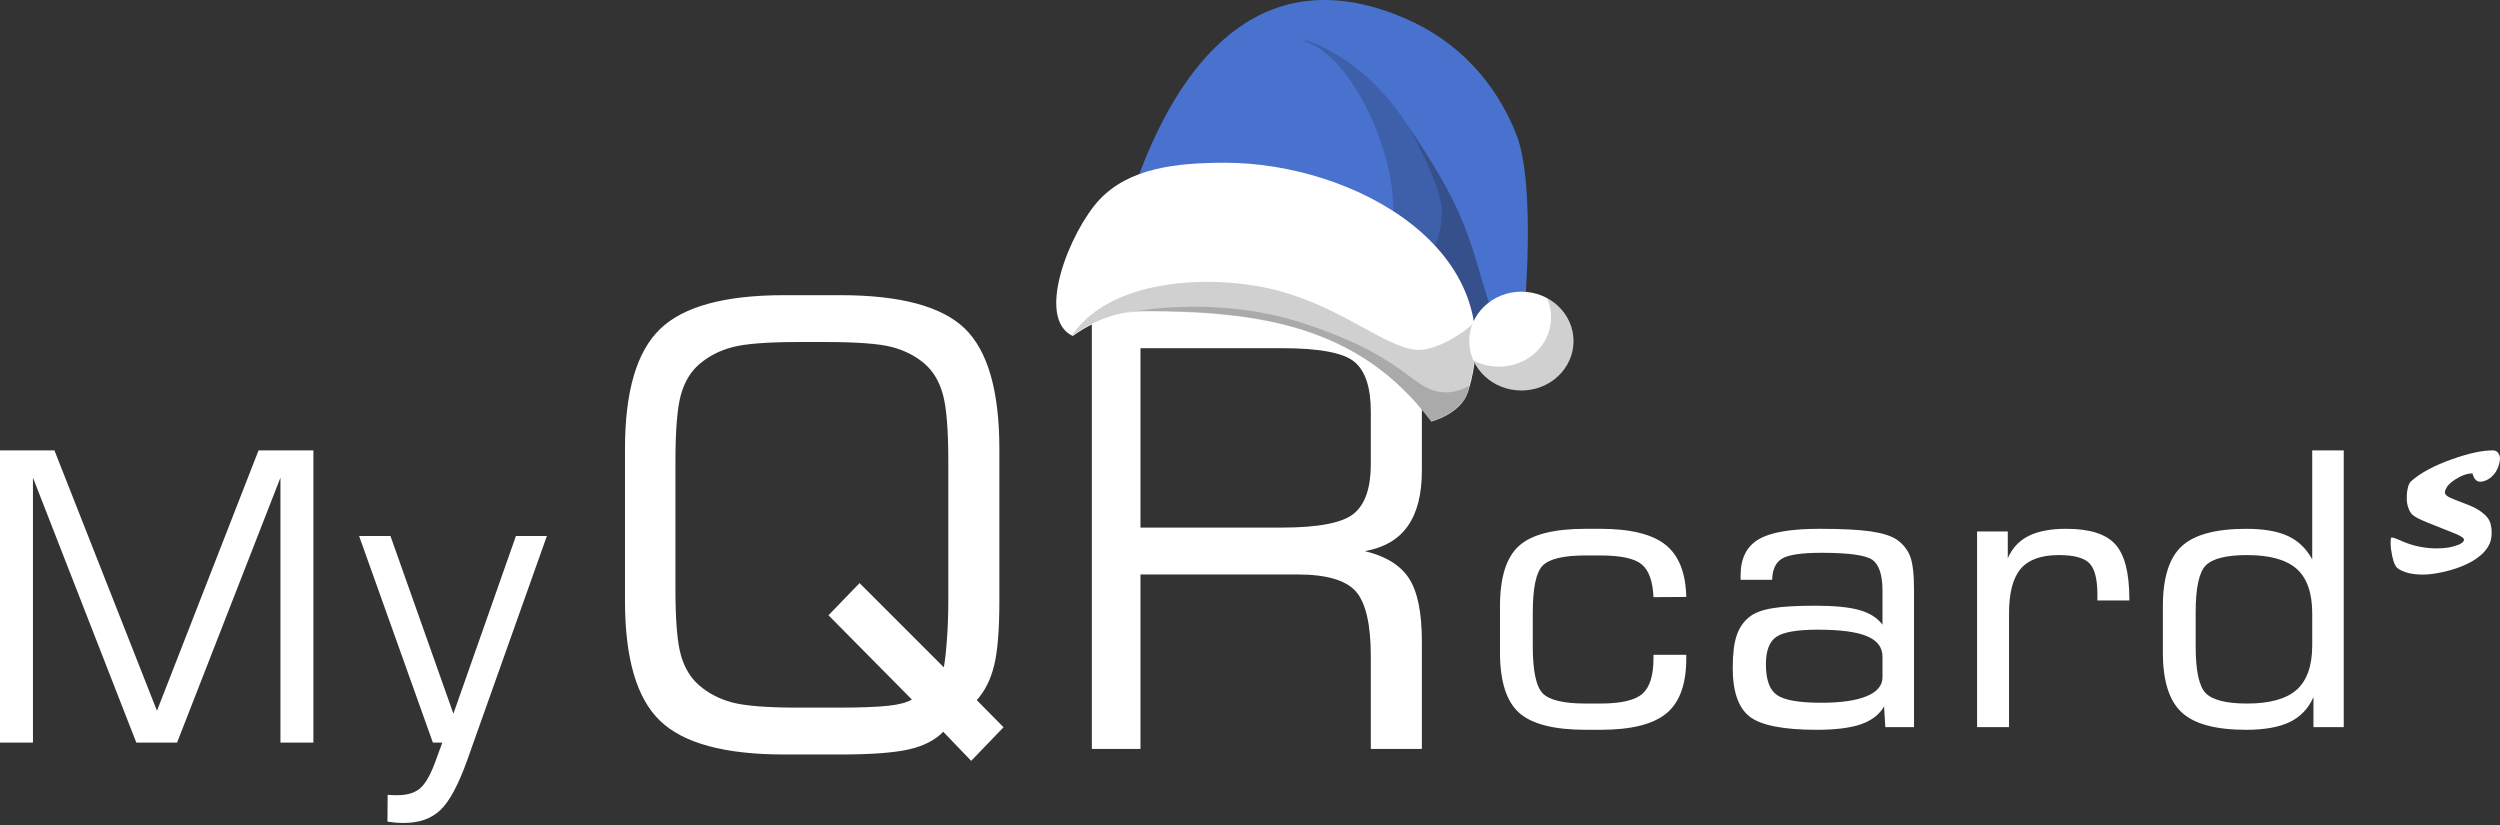 <?xml version="1.0" encoding="UTF-8"?> <svg xmlns="http://www.w3.org/2000/svg" width="400" height="132" viewBox="0 0 400 132" fill="none"><rect x="0" y="0" width="400" height="132" fill="#333333" stroke="none"/><g clip-path="url(#clip0_618_34182)"><path fill-rule="evenodd" clip-rule="evenodd" d="M370.154 111.532C369.348 113.359 368.088 114.688 366.371 115.521C364.657 116.353 362.322 116.769 359.392 116.769C354.524 116.769 351.083 115.846 349.08 113.988C347.068 112.131 346.06 108.943 346.06 104.426V96.985C346.06 92.449 347.068 89.251 349.08 87.393C351.083 85.535 354.524 84.611 359.392 84.611C362.201 84.611 364.422 84.997 366.062 85.758C367.708 86.519 369.005 87.767 369.956 89.494V72.063H374.999V116.343H370.154V111.532ZM369.956 103.258V98.152C369.956 94.873 369.126 92.507 367.479 91.026C365.82 89.554 363.175 88.813 359.547 88.813C356.237 88.813 354.036 89.362 352.941 90.447C351.846 91.533 351.305 94.061 351.305 98.031V103.379C351.305 107.328 351.846 109.846 352.941 110.932C354.036 112.018 356.237 112.567 359.547 112.567C363.175 112.567 365.82 111.826 367.479 110.353C369.126 108.871 369.956 106.507 369.956 103.258ZM316.333 116.341V85.035H321.245V89.319C321.964 87.684 323.071 86.498 324.586 85.746C326.101 84.985 328.104 84.609 330.615 84.609C334.33 84.609 336.944 85.432 338.436 87.075C339.941 88.731 340.694 91.644 340.694 95.826V96.071H335.584V95.146C335.584 92.649 335.15 90.965 334.287 90.1C333.423 89.239 331.799 88.812 329.398 88.812C326.599 88.812 324.575 89.543 323.325 90.994C322.075 92.457 321.444 94.842 321.444 98.151V116.341H316.333ZM301.454 113.042C300.679 114.352 299.44 115.296 297.747 115.884C296.043 116.474 293.698 116.767 290.688 116.767C285.357 116.767 281.772 116.067 279.958 114.666C278.143 113.266 277.236 110.668 277.236 106.851C277.236 104.648 277.447 102.921 277.868 101.673C278.287 100.425 278.984 99.42 279.958 98.669C280.776 98.03 281.982 97.582 283.575 97.319C285.167 97.044 287.447 96.913 290.434 96.913C293.521 96.913 295.888 97.147 297.515 97.614C299.152 98.079 300.379 98.852 301.199 99.947V94.547C301.199 91.989 300.657 90.335 299.584 89.573C298.5 88.822 295.788 88.447 291.451 88.447C288.3 88.447 286.197 88.75 285.158 89.36C284.128 89.959 283.586 91.096 283.542 92.771H278.497V92.05C278.497 89.37 279.438 87.461 281.328 86.325C283.222 85.178 286.485 84.609 291.11 84.609C294.715 84.609 297.459 84.751 299.341 85.025C301.22 85.3 302.615 85.746 303.522 86.365C304.518 87.075 305.215 87.959 305.623 89.016C306.033 90.061 306.243 91.867 306.243 94.425V116.341H301.652L301.454 113.042ZM301.199 108.362V105.063C301.199 103.57 300.369 102.485 298.721 101.795C297.072 101.094 294.438 100.749 290.833 100.749C287.536 100.749 285.323 101.135 284.217 101.895C283.099 102.658 282.546 104.119 282.546 106.282C282.546 108.748 283.133 110.383 284.317 111.205C285.489 112.026 287.846 112.442 291.386 112.442C294.561 112.442 296.983 112.088 298.677 111.387C300.358 110.687 301.199 109.671 301.199 108.362ZM253.738 116.767C248.639 116.767 245.076 115.854 243.041 114.027C241.016 112.201 239.999 109.002 239.999 104.413V96.994C239.999 92.396 241.006 89.177 243.03 87.35C245.044 85.523 248.594 84.609 253.672 84.609H256.04C260.863 84.609 264.338 85.462 266.473 87.158C268.607 88.853 269.714 91.634 269.803 95.512L264.558 95.542C264.448 93.004 263.828 91.258 262.678 90.304C261.538 89.349 259.315 88.873 256.04 88.873H253.672C250.188 88.873 247.92 89.41 246.847 90.476C245.773 91.552 245.243 94.07 245.243 98.03V103.378C245.243 107.358 245.785 109.885 246.858 110.961C247.942 112.027 250.21 112.566 253.672 112.566H256.04C259.359 112.566 261.616 112.048 262.788 111.001C263.972 109.966 264.558 108.059 264.558 105.308V104.77H269.803V105.369C269.803 109.449 268.751 112.373 266.638 114.129C264.525 115.884 261.018 116.767 256.096 116.767H253.738Z" fill="white"></path><path fill-rule="evenodd" clip-rule="evenodd" d="M174.696 119.828V48.113H206.607C214.55 48.113 220.011 49.314 223.009 51.698C226.008 54.081 227.498 58.339 227.498 64.472V75.308C227.498 79.073 226.753 82.031 225.246 84.168C223.739 86.306 221.452 87.638 218.374 88.18C221.729 88.985 224.095 90.448 225.457 92.57C226.818 94.69 227.498 98.028 227.498 102.599V119.828H219.33V105.047C219.33 99.919 218.536 96.45 216.931 94.625C215.327 92.816 212.2 91.912 207.548 91.912H182.476V119.828H174.696ZM205.035 55.708H182.475V84.415H205.035C210.919 84.415 214.775 83.673 216.591 82.194C218.422 80.714 219.33 78.067 219.33 74.254V65.869C219.33 61.989 218.455 59.325 216.688 57.879C214.938 56.432 211.048 55.708 205.035 55.708ZM99.998 71.821C99.998 62.647 101.862 56.269 105.606 52.652C109.334 49.035 115.962 47.227 125.491 47.227H134.405C144.032 47.227 150.677 49.002 154.372 52.57C158.051 56.138 159.899 62.567 159.899 71.821V96.121C159.899 100.725 159.623 104.144 159.072 106.43C158.521 108.715 157.582 110.573 156.285 112.019L160.563 116.36L155.392 121.737L150.919 117.084C149.624 118.416 147.808 119.352 145.458 119.895C143.124 120.437 139.446 120.718 134.405 120.718H125.491C115.962 120.718 109.334 118.925 105.606 115.324C101.862 111.724 99.998 105.328 99.998 96.121V71.821ZM151.73 95.844V73.795C151.73 68.748 151.438 65.198 150.87 63.126C150.304 61.053 149.332 59.411 147.938 58.193C146.479 56.944 144.728 56.056 142.67 55.514C140.612 54.987 137.079 54.724 132.088 54.724H127.712C122.753 54.724 119.236 55.004 117.177 55.547C115.119 56.089 113.353 57.01 111.862 58.292C110.467 59.509 109.495 61.153 108.928 63.225C108.361 65.295 108.069 68.846 108.069 73.878V94.199C108.069 99.213 108.361 102.731 108.928 104.77C109.495 106.808 110.467 108.437 111.862 109.653C113.353 110.936 115.119 111.856 117.177 112.399C119.236 112.941 122.753 113.221 127.712 113.221H133.837C137.598 113.221 140.354 113.122 142.104 112.924C143.837 112.744 145.101 112.399 145.896 111.922L132.558 98.44L137.534 93.295L151.016 106.776C151.244 105.444 151.407 103.85 151.535 101.975C151.665 100.1 151.73 98.063 151.73 95.844Z" fill="white"></path><path fill-rule="evenodd" clip-rule="evenodd" d="M57.456 85.759H62.474L72.544 114.192L82.548 85.759H87.5L74.728 121.705C73.334 125.584 71.918 128.221 70.468 129.603C69.019 130.986 67.076 131.671 64.626 131.671C64.264 131.671 63.858 131.661 63.418 131.629C62.979 131.597 62.507 131.532 61.991 131.457L62.024 127.171C62.177 127.192 62.364 127.202 62.584 127.214C62.814 127.225 63.133 127.234 63.539 127.234C65.076 127.234 66.273 126.892 67.119 126.216C67.965 125.531 68.766 124.202 69.512 122.241L70.775 118.811H69.26L57.456 85.759ZM0 118.812V72.063H8.709L25.114 113.722L41.367 72.063H50.142V118.812H44.871V76.426L28.331 118.812H21.809L5.271 76.426V118.812H0Z" fill="white"></path><path d="M396.815 77.073C396.233 77.073 395.826 76.63 395.597 75.743C394.75 75.743 393.82 76.073 392.808 76.733C392.18 77.148 391.755 77.531 391.537 77.88C391.319 78.229 391.203 78.502 391.185 78.701C391.174 78.899 391.235 79.068 391.368 79.21C391.505 79.342 391.694 79.469 391.935 79.592C392.183 79.715 392.468 79.837 392.79 79.96C394.486 80.592 395.559 81.031 396.012 81.276C396.911 81.757 397.586 82.286 398.034 82.861C398.458 83.437 398.667 84.22 398.667 85.21C398.667 86.031 398.51 86.725 398.191 87.291C397.879 87.857 397.466 88.362 396.949 88.805C396.428 89.248 395.85 89.645 395.21 89.994C394.573 90.333 393.898 90.626 393.189 90.871C392.482 91.116 391.784 91.319 391.095 91.48C389.749 91.781 388.597 91.933 387.643 91.933C385.91 91.933 384.57 91.597 383.627 90.928C383.275 90.673 382.988 90.036 382.764 89.017C382.586 88.178 382.499 87.489 382.499 86.951C382.499 86.404 382.528 86.102 382.586 86.045C382.647 85.989 382.767 85.989 382.95 86.045C383.13 86.092 383.369 86.177 383.665 86.3L384.724 86.753C386.364 87.413 388.1 87.743 389.932 87.743C391.278 87.743 392.418 87.55 393.355 87.163C393.907 86.927 394.204 86.663 394.239 86.371C394.262 86.116 393.826 85.8 392.933 85.422C392.526 85.243 392.055 85.055 391.52 84.856C388.926 83.847 387.358 83.196 386.823 82.903C386.288 82.611 385.939 82.352 385.773 82.125C385.613 81.899 385.483 81.649 385.375 81.375C385.183 80.837 385.084 80.328 385.084 79.847C385.084 79.356 385.099 78.979 385.128 78.715C385.166 78.45 385.212 78.205 385.27 77.979C385.392 77.516 385.55 77.2 385.739 77.031C387.251 75.672 389.472 74.478 392.401 73.45C395.009 72.525 397.152 72.063 398.836 72.063C399.176 72.063 399.432 72.158 399.604 72.346C399.898 72.695 400.028 73.068 399.994 73.464C399.956 73.861 399.88 74.228 399.764 74.568C399.65 74.898 399.511 75.2 399.339 75.474C399.168 75.738 398.979 75.974 398.766 76.181C398.56 76.379 398.345 76.545 398.121 76.677C397.673 76.941 397.24 77.073 396.815 77.073Z" fill="white"></path></g><path fill-rule="evenodd" clip-rule="evenodd" d="M182.332 27.722C189.575 8.554 202.67 -6.59 224.764 2.921C233.47 6.652 239.396 13.383 242.615 21.504C245.834 29.697 243.859 50.548 243.859 50.548L240.347 56.474L230.69 52.742L182.332 27.722Z" fill="#4972CF"></path><path opacity="0.2" fill-rule="evenodd" clip-rule="evenodd" d="M222.642 35.843C224.324 27.576 217.447 10.091 209.4 6.872C205.961 5.482 216.643 7.384 224.544 19.016C232.445 30.648 234.347 35.111 237.054 44.548C239.688 53.986 241.297 55.083 241.297 55.083L232.664 58.083L222.642 35.843Z" fill="#181714"></path><path opacity="0.2" fill-rule="evenodd" clip-rule="evenodd" d="M235.885 51.718C235.885 51.718 237.421 52.011 238.519 49.231C238.08 47.987 237.641 46.451 237.055 44.622C234.495 35.623 232.666 31.16 225.643 20.699C225.862 21.064 230.252 29.331 230.617 32.916C230.983 36.574 229.593 39.281 229.593 39.281L235.885 51.718Z" fill="#181714"></path><path fill-rule="evenodd" clip-rule="evenodd" d="M171.65 53.767C171.65 53.767 176.624 49.816 183.062 49.816C201.279 49.816 217.447 52.084 229.006 67.448C229.006 67.448 233.689 66.277 234.859 62.765C242.102 40.013 216.569 26.04 196.012 26.04C188.037 26.04 180.648 26.918 175.893 31.965C171.211 37.013 165.577 50.914 171.65 53.767Z" fill="white"></path><path opacity="0.2" fill-rule="evenodd" clip-rule="evenodd" d="M171.505 53.694C178.016 43.963 195.721 43.817 205.597 46.816C215.986 49.889 222.863 56.474 227.545 55.961C230.032 55.669 233.251 53.986 235.812 51.718C236.324 55.084 236.031 58.815 234.788 62.692C233.69 66.204 228.935 67.374 228.935 67.374C217.449 52.011 201.281 49.743 182.991 49.743C176.553 49.743 171.578 53.694 171.578 53.694C171.651 53.767 171.578 53.694 171.505 53.694Z" fill="#181714"></path><path d="M243.418 62.472C248.024 62.472 251.758 58.935 251.758 54.571C251.758 50.208 248.024 46.67 243.418 46.67C238.812 46.67 235.078 50.208 235.078 54.571C235.078 58.935 238.812 62.472 243.418 62.472Z" fill="white"></path><path opacity="0.2" fill-rule="evenodd" clip-rule="evenodd" d="M247.516 47.694C250.076 49.011 251.759 51.645 251.759 54.571C251.759 58.888 248.028 62.472 243.419 62.472C239.981 62.472 236.981 60.497 235.737 57.644C236.908 58.302 238.371 58.668 239.834 58.668C244.443 58.668 248.174 55.157 248.174 50.767C248.174 49.596 247.955 48.645 247.516 47.694Z" fill="#181714"></path><path opacity="0.2" fill-rule="evenodd" clip-rule="evenodd" d="M229.007 67.448C229.007 67.448 233.689 66.277 234.86 62.765C235.006 62.4 235.079 62.034 235.152 61.668C233.982 62.326 231.933 63.278 229.373 62.473C225.495 61.302 223.52 56.62 208.742 51.791C193.964 46.89 179.99 50.109 179.99 50.109C180.941 49.963 181.966 49.816 183.063 49.816C201.353 49.816 217.521 52.084 229.007 67.448Z" fill="#181714"></path><defs><clipPath id="clip0_618_34182"><rect width="400" height="84.444" fill="white" transform="translate(0 47.227)"></rect></clipPath></defs></svg> 